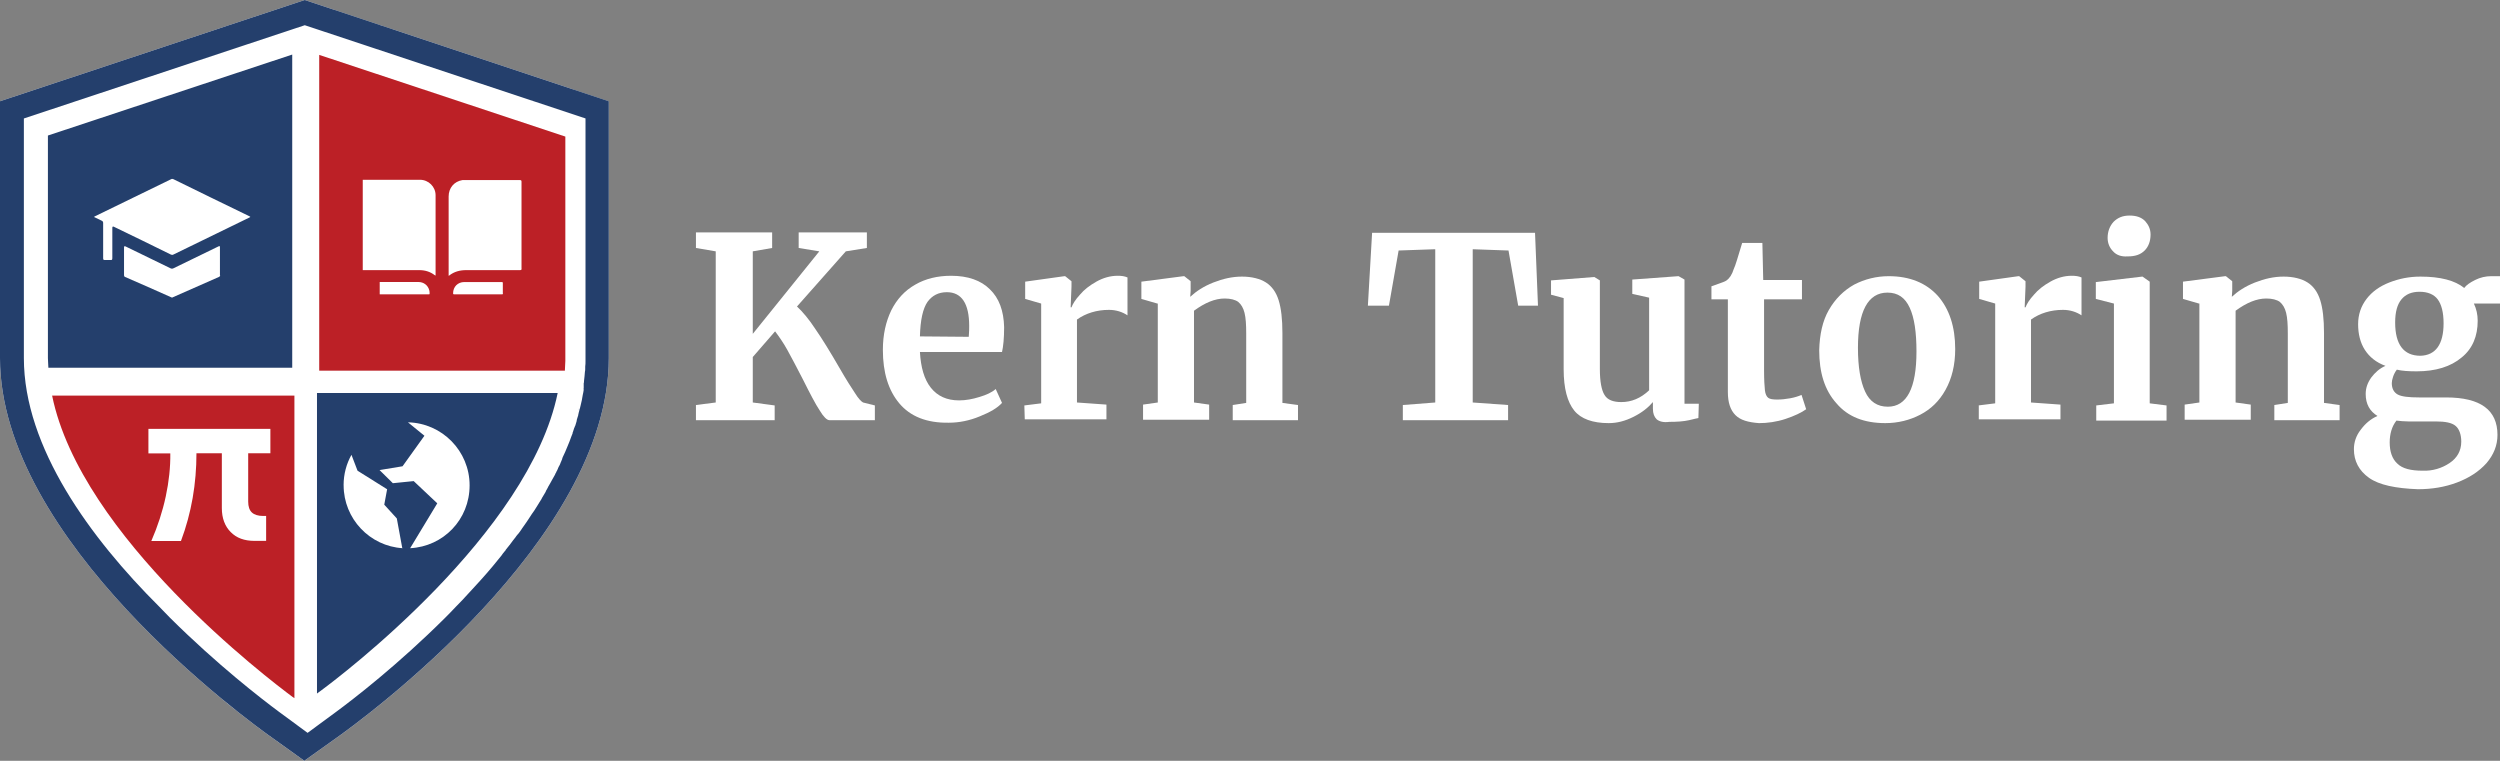 <?xml version="1.0" encoding="UTF-8"?>
<svg id="Layer_2" data-name="Layer 2" xmlns="http://www.w3.org/2000/svg" viewBox="0 0 593.8 180.71">
  <rect x="0" y="0" width="593.8" height="180.71" fill="#808080" stroke="none"/>
  <defs>
    <style>
      .cls-1 {
        fill: #fff;
      }

      .cls-2 {
        fill: #bc2026;
      }

      .cls-3 {
        fill: #243f6c;
      }
    </style>
  </defs>
  <g id="Layer_2-2" data-name="Layer 2">
    <g id="Layer_1-2" data-name="Layer 1-2">
      <g>
        <path class="cls-1" d="M194.7,97.5c-1-1.5-2.3-4-4-7.4-1.5-2.9-2.7-5.2-3.7-7s-2-3.2-2.9-4.4l-5.3,6.1v10.8l5.2.7v3.5h-18.7v-3.6l4.7-.6v-35.9l-4.7-.8v-3.7h18.1v3.7l-4.6.8v19.6l15.8-19.6-4.9-.8v-3.7h16.2v3.7l-5,.8-11.6,13.1c1.4,1.3,2.9,3.1,4.4,5.4,1.6,2.3,3.5,5.4,5.7,9.2,1.6,2.8,2.9,4.8,3.7,6,.8,1.3,1.5,2,1.9,2.2l2.8.7v3.5h-10.8c-.6,0-1.4-.8-2.3-2.3h0Z"/>
        <path class="cls-1" d="M213.6,95.8c-2.6-3.1-3.9-7.3-3.9-12.7,0-3.6.7-6.7,2-9.4,1.3-2.6,3.2-4.7,5.7-6.1,2.4-1.4,5.3-2.1,8.5-2.1,4,0,7.1,1.1,9.2,3.2,2.2,2.1,3.3,5.1,3.4,9,0,2.6-.2,4.6-.5,5.9h-19.5c.2,3.6,1,6.5,2.6,8.5s3.8,3,6.7,3c1.6,0,3.2-.3,4.8-.8,1.7-.5,3-1.1,3.9-1.9l1.5,3.3c-1.1,1.2-2.8,2.2-5.3,3.2-2.4,1-4.9,1.5-7.3,1.5-5.3.1-9.2-1.5-11.8-4.6h0ZM230.1,80c.1-1.1.1-2,.1-2.6,0-5.3-1.8-8-5.3-8-2,0-3.5.8-4.6,2.3-1.1,1.6-1.7,4.3-1.8,8.2l11.6.1h0Z"/>
        <path class="cls-1" d="M243.3,96.3l4-.5v-23.7l-3.8-1.1v-4.1l9.3-1.3h.2l1.5,1.2v1.3l-.2,4.9h.2c.3-.8.9-1.8,2-3,1-1.2,2.3-2.2,3.9-3.1s3.3-1.4,5.1-1.4c.9,0,1.6.1,2.3.4v9c-1.2-.8-2.7-1.3-4.4-1.3-2.9,0-5.5.8-7.6,2.3v19.7l7,.5v3.5h-19.4l-.1-3.3h0Z"/>
        <path class="cls-1" d="M274.9,72.1l-3.8-1.1v-4.1l10-1.3h.2l1.5,1.2v2.3l-.1,1.4c1.4-1.3,3.2-2.5,5.5-3.4s4.5-1.4,6.8-1.4,4.3.5,5.7,1.4c1.4.9,2.4,2.3,3,4.2.6,1.9.9,4.5.9,7.8v16.6l3.7.5v3.6h-15.5v-3.6l3.2-.5v-16.5c0-2.1-.1-3.7-.4-4.9-.3-1.2-.8-2-1.5-2.6-.7-.5-1.8-.8-3.2-.8-2.3,0-4.7,1-7.3,2.9v21.8l3.6.5v3.6h-15.7v-3.6l3.5-.5v-23.5h-.1Z"/>
        <path class="cls-1" d="M340.8,59.2l-8.6.3-2.3,13.1h-5l1-17.3h38.7l.7,17.3h-4.7l-2.3-13.1-8.5-.3v36.4l8.4.6v3.6h-25v-3.6l7.7-.6v-36.4h-.1Z"/>
        <path class="cls-1" d="M393.5,99.6c-.6-.6-.9-1.4-.9-2.5v-1.6c-1.1,1.3-2.6,2.5-4.6,3.5s-3.9,1.5-5.9,1.5c-3.8,0-6.6-1-8.2-3s-2.5-5.2-2.5-9.8v-16.9l-3-.8v-3.4l10.2-.8h.1l1.3.8v21.1c0,2.9.4,5,1.1,6.1.7,1.2,2.1,1.7,4,1.7,2.4,0,4.6-.9,6.6-2.8v-22l-4-.9v-3.4l10.9-.8h.1l1.4.8v29.5h3.4l-.1,3.4c-.2,0-.9.2-2.2.5s-2.9.4-4.7.4c-1.4.2-2.4-.1-3-.6h0Z"/>
        <path class="cls-1" d="M412.2,98.6c-1.2-1.2-1.8-3-1.8-5.5v-22h-3.9v-3.1c.3-.1.9-.3,1.7-.6.8-.3,1.5-.5,1.9-.8.7-.5,1.3-1.4,1.7-2.7.4-.8,1-2.9,2-6.2h4.8l.2,8.8h9.2v4.6h-9v16.9c0,2.2.1,3.8.2,4.7.1.9.4,1.5.8,1.8s1.1.4,2.1.4,2-.1,3.1-.3,2-.5,2.7-.8l1.1,3.4c-1.1.8-2.8,1.6-4.9,2.3s-4.3,1-6.3,1c-2.6-.2-4.4-.7-5.6-1.9h0Z"/>
        <path class="cls-1" d="M434.4,73.6c1.5-2.6,3.5-4.6,6-6,2.5-1.3,5.3-2,8.2-2,5,0,8.9,1.6,11.7,4.7,2.7,3.1,4.1,7.3,4.1,12.6,0,3.8-.8,7-2.3,9.7s-3.5,4.6-6,5.9-5.3,2-8.3,2c-5,0-8.9-1.5-11.6-4.7-2.8-3.1-4.1-7.3-4.1-12.6.1-3.8.8-7,2.3-9.6h0ZM455.2,83.5c0-4.6-.5-8-1.6-10.4s-2.8-3.6-5.3-3.6c-4.6,0-7,4.4-7,13.1,0,4.6.6,8,1.7,10.4s2.9,3.6,5.4,3.6c4.5,0,6.8-4.4,6.8-13.1Z"/>
        <path class="cls-1" d="M469.9,96.3l4-.5v-23.7l-3.8-1.1v-4.1l9.3-1.3h.2l1.5,1.2v1.3l-.2,4.9h.2c.3-.8.9-1.8,2-3,1-1.2,2.3-2.2,3.9-3.1s3.3-1.4,5.1-1.4c.9,0,1.6.1,2.3.4v9c-1.2-.8-2.7-1.3-4.4-1.3-2.9,0-5.5.8-7.6,2.3v19.7l7,.5v3.5h-19.4v-3.3h-.1Z"/>
        <path class="cls-1" d="M502.1,72.1l-4.3-1.1v-4l11-1.3h.1l1.7,1.2v28.9l4,.5v3.6h-16.7v-3.6l4.2-.5v-23.7h0ZM501.9,59.7c-.8-.8-1.3-1.9-1.3-3.2,0-1.5.5-2.8,1.4-3.8,1-1,2.2-1.5,3.8-1.5s2.8.4,3.7,1.3c.8.9,1.3,1.9,1.3,3.2,0,1.6-.5,2.9-1.4,3.8-1,1-2.3,1.4-4,1.4h-.1c-1.4.1-2.6-.3-3.4-1.2Z"/>
        <path class="cls-1" d="M522.3,72.1l-3.8-1.1v-4.1l10-1.3h.2l1.5,1.2v2.3l-.1,1.4c1.4-1.3,3.2-2.5,5.5-3.4s4.5-1.4,6.8-1.4,4.3.5,5.7,1.4,2.4,2.3,3,4.2c.6,1.9.9,4.5.9,7.8v16.6l3.7.5v3.6h-15.5v-3.6l3.2-.5v-16.5c0-2.1-.1-3.7-.4-4.9-.3-1.2-.8-2-1.5-2.6-.7-.5-1.8-.8-3.2-.8-2.3,0-4.7,1-7.3,2.9v21.8l3.6.5v3.6h-15.7v-3.6l3.5-.5v-23.5h-.1Z"/>
        <path class="cls-1" d="M562.7,113.5c-2.4-1.7-3.6-4-3.6-6.8,0-1.6.5-3.2,1.6-4.6,1.1-1.5,2.4-2.6,4-3.3-1.8-1.1-2.8-2.8-2.8-5.2,0-1.4.4-2.6,1.3-3.9.9-1.2,2-2.2,3.4-2.8-2.2-.8-3.8-2.1-4.9-3.8s-1.6-3.8-1.6-6.1.7-4.3,2-6,3.1-3,5.4-3.9c2.3-.9,4.7-1.4,7.4-1.4,4.7,0,8.2.9,10.4,2.7.5-.7,1.4-1.3,2.6-1.9,1.2-.6,2.5-.9,3.8-.9h2.1v6.5h-6.2c.6,1.3.9,2.6.9,4.1,0,3.6-1.2,6.6-3.8,8.7-2.6,2.2-6.2,3.3-10.7,3.3-1.9,0-3.5-.1-4.7-.4-.4.5-.7,1.1-.9,1.7s-.3,1.1-.3,1.5c0,1.3.5,2.2,1.4,2.7s2.6.7,5.1.7h6.4c8.2,0,12.2,3,12.2,8.9,0,2.5-.9,4.7-2.6,6.7-1.8,2-4.1,3.5-7,4.6s-6,1.6-9.3,1.6c-5.3-.2-9.2-1-11.6-2.7h0ZM581.8,110c1.8-1.2,2.8-2.9,2.8-5.1,0-1.7-.5-3-1.3-3.7-.9-.8-2.5-1.1-4.8-1.1h-6.5c-1,0-1.9-.1-2.8-.2-1.1,1.4-1.6,3.2-1.6,5.2,0,2.2.6,3.9,1.8,5,1.2,1.2,3.2,1.7,6,1.7,2.4.1,4.6-.6,6.4-1.8h0ZM580.4,76.8c0-2.6-.5-4.5-1.4-5.7s-2.4-1.8-4.3-1.8-3.3.6-4.3,1.8-1.5,3-1.5,5.5c0,5.2,2,7.9,6,7.9,3.6-.1,5.5-2.7,5.5-7.7Z"/>
      </g>
      <path class="cls-1" d="M144.6,24.05v61.01c0,43.28-58.64,85.99-65.32,90.66l-7,4.99-6.96-4.99C58.61,171.05,0,128.34,0,85.06V24.05L72.39,0l72.17,24.05h.04Z"/>
      <g>
        <path class="cls-2" d="M12.38,93.97c6.83,33.53,51.63,67.49,57.12,71.57l.43.29v-71.86H12.38ZM64.22,107.66h-5.27v11.49c0,1.16.29,2.02.87,2.57.58.54,1.48.83,2.67.83h.72v5.92h-2.75c-2.42,0-4.3-.69-5.67-2.1-1.37-1.37-2.1-3.29-2.1-5.67v-13.04h-6.03c0,3.61-.29,7.12-.9,10.62-.61,3.47-1.52,6.86-2.78,10.22h-7.04c1.52-3.5,2.67-7.04,3.43-10.59s1.12-6.97,1.08-10.22h-5.2v-5.82h28.97v5.82-.04h0Z"/>
        <path class="cls-2" d="M75.82,13.04v75h58.35c0-.79.11-1.59.11-2.31v-53.29l-58.45-19.4h-.01ZM101.9,69.91h-11.71v-2.93h9.18c1.26,0,2.28.76,2.6,1.99.07.25.07.51.07.79,0,.11,0,.14-.11.14h-.04.01ZM103.49,65.46s-.18-.07-.25-.11c-1.08-.83-2.31-1.19-3.68-1.19h-13.4v-21.46h13.58c2.06,0,3.72,1.66,3.72,3.68v19.04l.04.04h-.01ZM119.46,69.62c0,.22,0,.29-.25.29h-11.34c-.18,0-.25-.07-.25-.25,0-1.55,1.12-2.67,2.67-2.67h8.92c.18,0,.22.07.22.25v2.46l.04-.07h0ZM123.9,63.76c0,.33-.11.4-.4.4h-12.75c-1.48,0-2.85.33-4.08,1.3,0,0-.07,0-.11.07v-18.86c0-2.02,1.3-3.58,3.29-3.9h13.62c.33,0,.4.11.4.4v20.66l.04-.07h-.01Z"/>
      </g>
      <g>
        <path class="cls-3" d="M11.38,32.19v52.86c0,.83.11,1.61.11,2.3h57.92V12.96L11.38,32.19ZM52.29,65.39c0,.22-.11.29-.29.39-3.66,1.61-7.29,3.23-10.91,4.81-.14.11-.29.11-.47,0-3.62-1.61-7.25-3.23-10.91-4.81-.22-.11-.25-.22-.25-.43v-6.6c0-.26.12-.33.36-.22,3.55,1.72,7.14,3.45,10.69,5.2.25.11.43.11.68,0,3.55-1.72,7.14-3.45,10.69-5.2.25-.11.36-.14.36.18v6.71l.04-.04h.01ZM59.29,51.64c-6.03,2.94-12.09,5.89-18.12,8.83-.22.11-.39.07-.57,0-4.49-2.23-9.01-4.41-13.53-6.6-.26-.14-.39-.06-.39.25v7.21c0,.36-.11.47-.43.43h-1.36c-.32,0-.39-.11-.39-.43v-8.36c0-.29-.11-.43-.32-.54-.61-.29-1.18-.57-1.87-.9.14-.11.22-.11.29-.18,5.99-2.94,12.06-5.85,18.05-8.79.22-.11.36-.07.54,0,5.99,2.94,12.02,5.89,18.02,8.79.11.07.18.07.25.18-.07,0-.11.11-.18.11h.04-.03Z"/>
        <path class="cls-3" d="M75.29,93.35v71.38l.39-.29c5.49-3.98,49.96-37.79,56.78-71.1h-57.17,0ZM81.61,115.24c0-2.62.68-5.1,1.87-7.21l1.44,3.77,7.03,4.41-.68,3.66,2.98,3.27,1.29,7,.11.07c-7.82-.47-14.03-7-14.03-14.93v-.04h-.01ZM97.44,130.17l6.42-10.62-5.6-5.28-4.95.5-3.16-3.12,5.46-.9,5.2-7.25-3.91-3.19c8.11.18,14.64,6.82,14.64,14.97s-6.24,14.53-14.14,14.93c0,0,.04-.04.04-.04Z"/>
        <path class="cls-3" d="M138.49,92.31v.29s0-.22.07-.29h-.07ZM137.2,98.16c.11-.39.22-.79.32-1.18-.07.14-.11.32-.14.5-.07.25-.11.5-.18.68h0ZM72.39,0L0,24.05v61.01c0,43.28,58.61,85.99,65.32,90.65l6.96,4.99,7-4.99c6.68-4.67,65.32-47.37,65.32-90.66V24.05L72.39,0ZM139.07,85.74c0,.47,0,.9-.07,1.33v.5c0,.25,0,.5-.07.72h0c-.07.75-.11,1.47-.22,2.23,0,.18,0,.36-.07.54v1.11h0v.11h0v.32c-.07.39-.11.79-.22,1.18,0,.22-.11.43-.11.61,0,.22-.11.43-.11.65-.11.43-.18.83-.29,1.26-.07.25-.11.5-.18.72-.07.14-.11.32-.14.5-.07.25-.11.5-.18.68,0,.11,0,.18-.07.29v.11h0c0,.11-.07.25-.11.36-.11.29-.14.54-.25.83v.18h0c-.11.29-.18.65-.29.97,0,.11-.07.18-.11.25l-.11.29s0,.11-.07.14h0c-.11.29-.22.61-.29.9,0,.11-.07.18-.11.25h0v.18h0c-.11.29-.18.5-.29.72-.29.83-.61,1.65-.97,2.48-.32.83-.68,1.61-1.08,2.44,0,.07-.07.14-.11.25h0v.14c-.14.29-.25.57-.36.86h0s-.11.18-.11.29c-.07.11-.11.22-.14.32-.14.25-.29.5-.39.75h0c0,.11-.07.18-.11.29,0,.07-.11.14-.11.25-.11.14-.18.32-.25.5-.11.14-.18.29-.25.5-.25.47-.54.93-.79,1.4-.25.5-.54.97-.83,1.47,0,.07-.11.14-.11.25-.11.22-.29.47-.39.68h0s0,.07-.07.11v.11h0c-.29.5-.54.93-.86,1.44-.07.07-.11.14-.11.25h0c-.18.29-.36.61-.57.9-.18.32-.39.65-.57.93-.07.11-.11.14-.14.22-.32.54-.68,1.08-1.08,1.61-.11.18-.22.32-.32.5-.29.47-.61.9-.9,1.36-.36.5-.75,1.08-1.11,1.58-.07.11-.11.14-.14.22h0c-.18.29-.43.61-.65.9-.11.11-.14.22-.29.32,0,.07-.07.11-.11.14-.11.14-.22.29-.29.39,0,0,0,.07-.07.11-.18.22-.36.47-.54.68-.25.32-.5.68-.72.97,0,.07-.07.11-.11.14-.29.36-.54.68-.86,1.08l-.07.07v.07c-.11.14-.22.29-.32.39-.25.29-.47.57-.68.9l-2.08,2.55c-.93,1.11-1.9,2.23-2.87,3.3-.5.54-.97,1.08-1.47,1.61-.97,1.08-1.94,2.12-2.91,3.16-.5.5-1,1.04-1.47,1.51-.86.9-1.69,1.79-2.58,2.66-11.2,11.16-21.86,19.38-25.91,22.36l-6.78,4.99-6.78-4.99c-4.06-3.01-14.68-11.2-25.91-22.36-.86-.86-1.69-1.72-2.58-2.66C21.5,127.84,5.67,106.27,5.67,85.06V28.14L72.39,5.99l66.68,22.14v57.6h0Z"/>
      </g>
    </g>
  </g>
</svg>